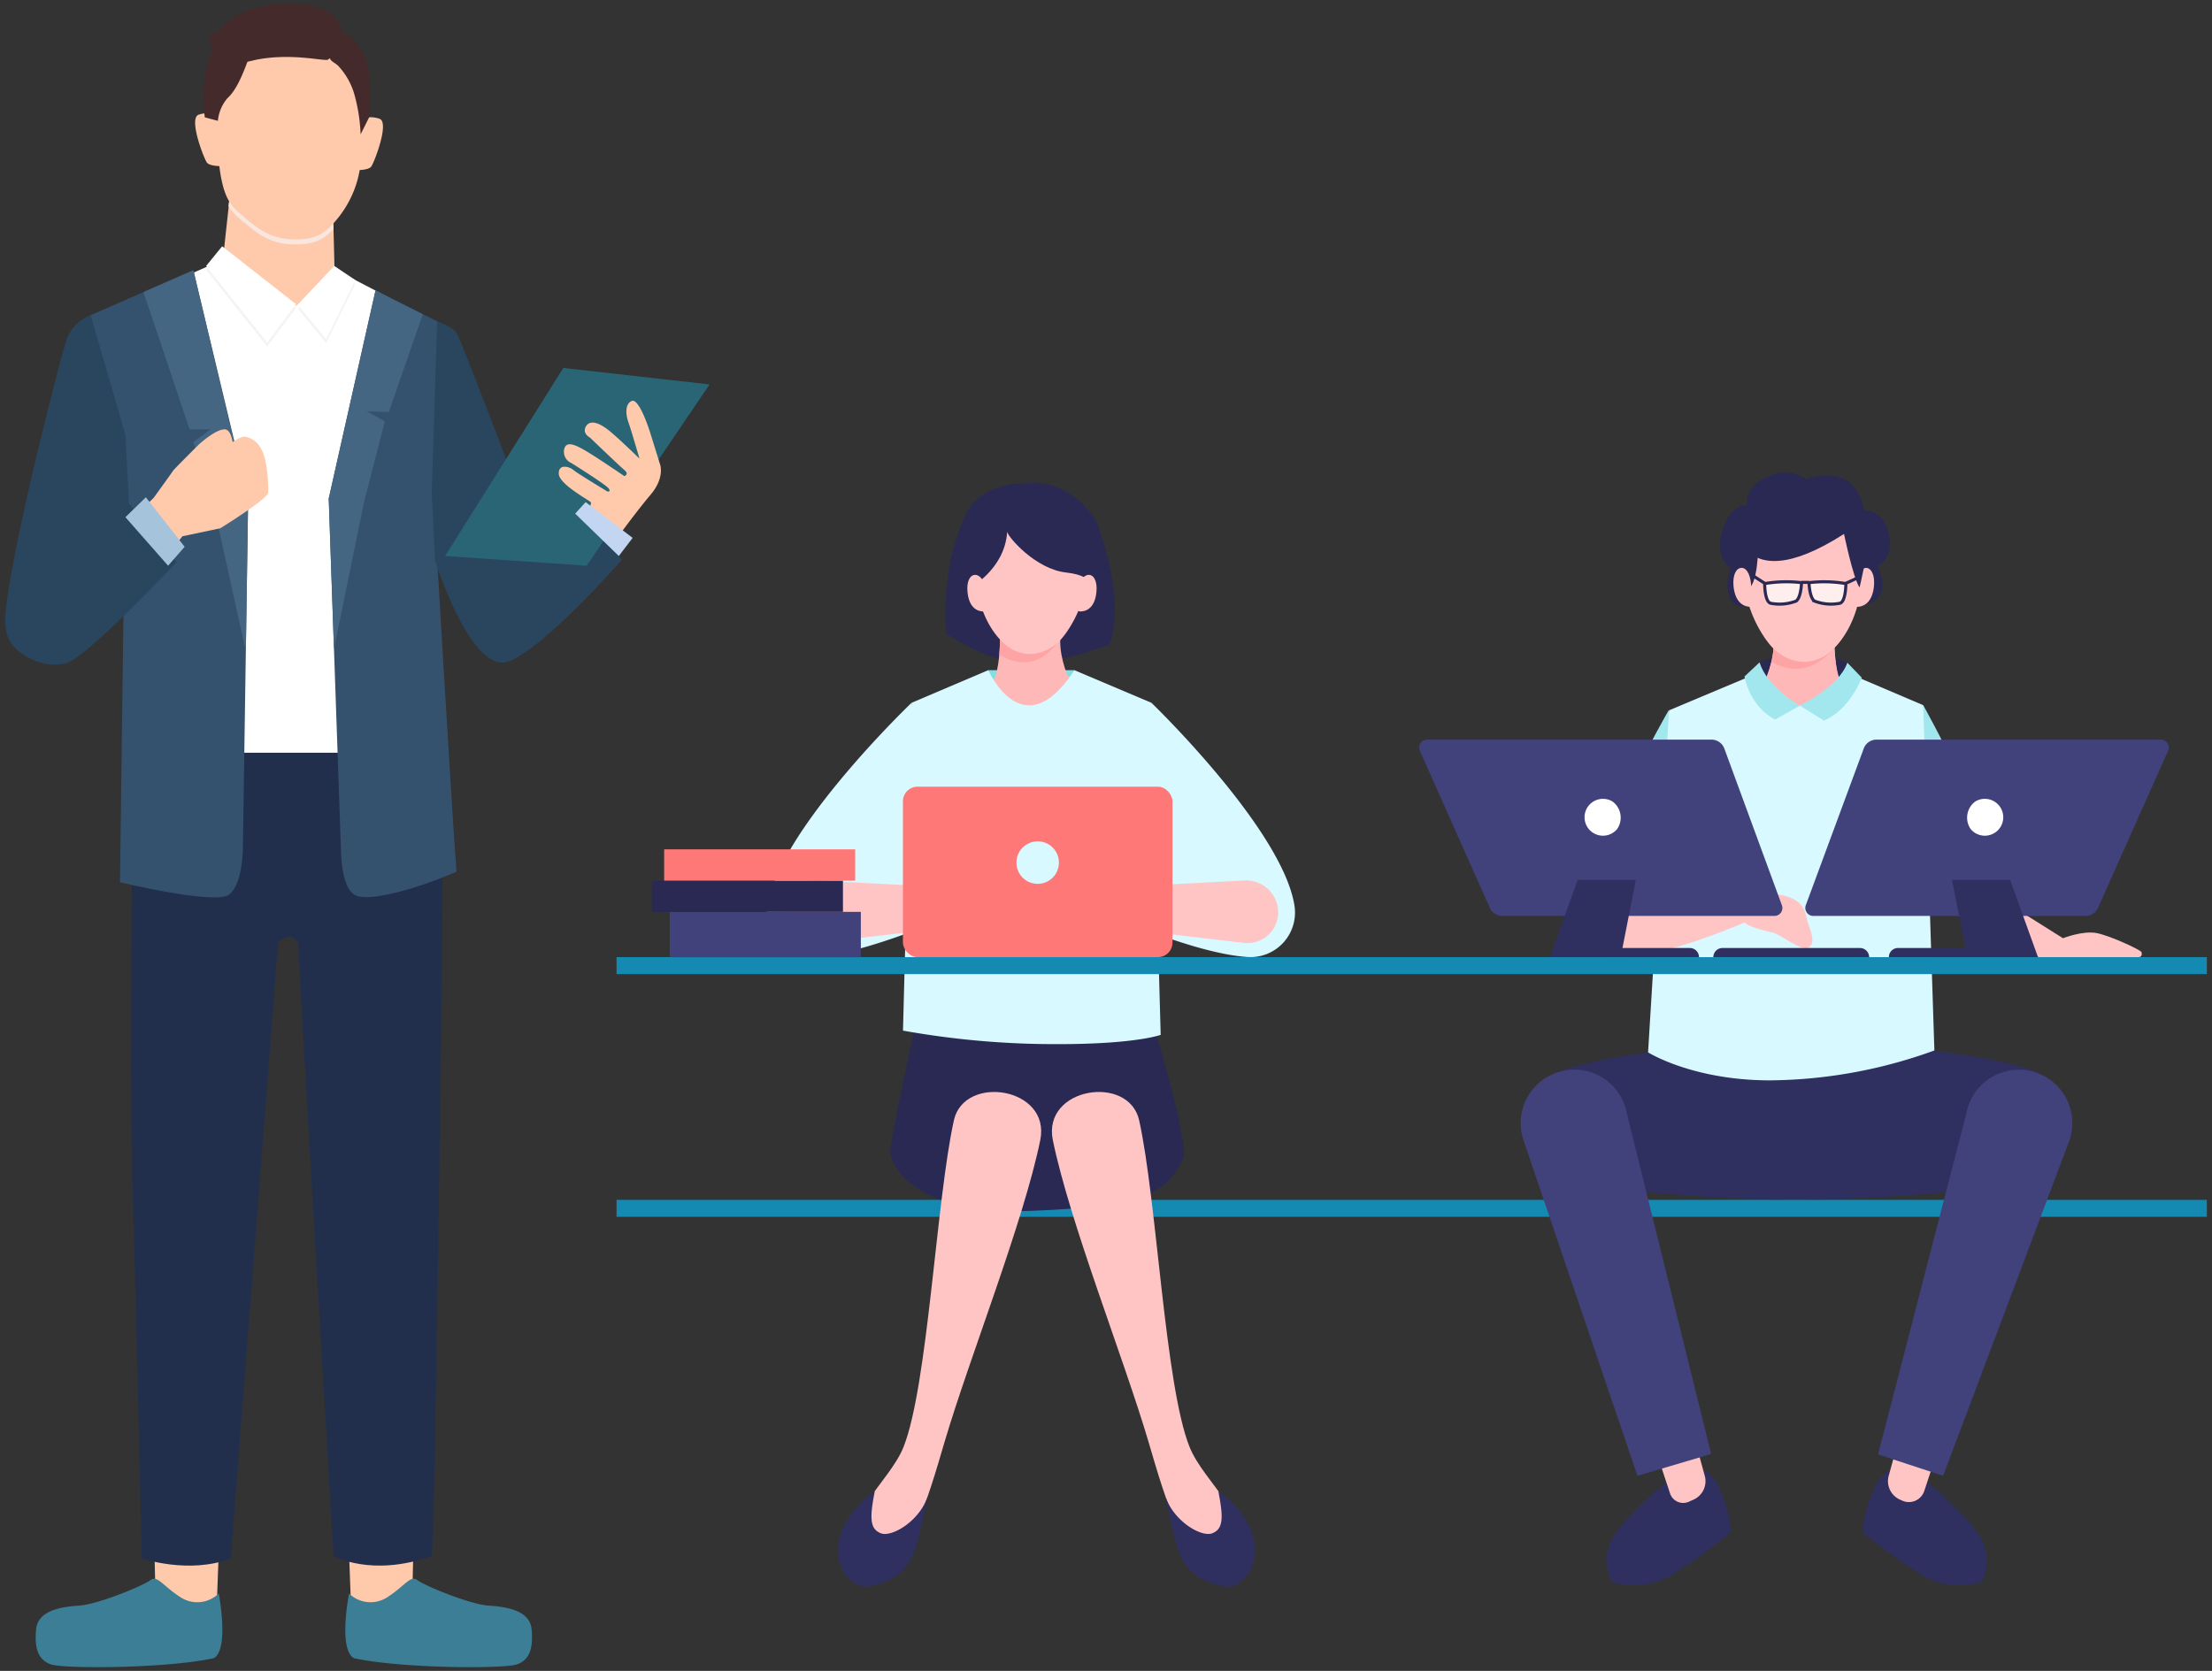 <svg xmlns="http://www.w3.org/2000/svg" width="360" height="272" viewBox="0 0 360 272">
  <rect x="0" y="0" width="360" height="272" fill="#333333" stroke="none"/>
  <g style="isolation: isolate">
    <g>
      <g>
        <g>
          <polygon points="35.6 252.61 35.26 261.84 25.34 261.05 25.09 250.71 35.6 252.61" style="fill: #ffc9ab"/>
          <path d="M35.6,259.4a5,5,0,0,1-6.36.52c-2.78-1.83-3.67-3.56-4.77-2.69s-8.49,3.94-11.6,4.14-6.73.85-7,3.9.32,4.91,2.38,5.66,18.72.7,26.54-1C37.36,268.49,35.6,259.4,35.6,259.4Z" style="fill: #3b7e96"/>
          <polygon points="56.8 252.61 57.14 261.84 67.07 261.05 67.31 250.71 56.8 252.61" style="fill: #ffc9ab"/>
          <path d="M56.81,259.4a5,5,0,0,0,6.36.52c2.78-1.83,3.66-3.56,4.77-2.69s8.49,3.94,11.59,4.14,6.74.85,7,3.9-.32,4.91-2.37,5.66-18.72.7-26.55-1C55,268.49,56.81,259.4,56.81,259.4Z" style="fill: #3b7e96"/>
          <path d="M65.72,50.11s-2.83,6.31-13.64,10.31C37,65.57,22.32,48.69,22.32,48.69s14-5.88,14-6.81c0-.13.55-5.11.9-8.29.16-1.51.29-2.62.29-2.62l16.68,2.92.09,3.42.16,6.49Z" style="fill: #ffc9ab"/>
          <path d="M21.64,119.43s-.56,57.82-.1,72.52,1.54,61.74,1.54,61.74,7.7,2.64,14.48,0l7.7-100.16s1.64-2.35,3.28,0c0,2.84,5.75,99.76,5.75,99.76s6.16,3.53,16,0c.62-9.4,1.75-101.62,1.75-109s-1.54-29.4-1.54-29.4Z" style="fill: #222f4c"/>
          <path d="M35,42.83,14.34,52s5.82,45.38,6.07,48.74,3.78,21.79,3.78,21.79h42.9L71.2,87.89l2-34.29L55.58,44.42l-7.45,5.4Z" style="fill: #fff"/>
          <path d="M54.25,37.31c-1.73,1.89-3.54,2.61-6.91,2.45-3.57-.16-5.65-1.91-7.73-3.65a11.37,11.37,0,0,1-2.42-2.52c.16-1.51.29-2.62.29-2.62l16.68,2.92Z" style="fill: #f9e6de;mix-blend-mode: multiply"/>
          <path d="M34.41,13S35.27,25.32,36,29s1.72,4.65,3.76,6.36,4.07,3.42,7.58,3.59,5.3-.66,7.09-2.78A17.13,17.13,0,0,0,58.75,26a89.23,89.23,0,0,0,0-13S56,3.55,46,4.93,34.41,13,34.41,13Z" style="fill: #ffc9ab"/>
          <path d="M35.36,18.66a4.78,4.78,0,0,0-3,0c-1.75.52.82,7.13,1.31,7.8s2.66.58,2.66.58Z" style="fill: #ffc9ab"/>
          <path d="M58.73,19.32a4.82,4.82,0,0,1,3,0c1.74.51-.82,7.12-1.31,7.79s-2.66.58-2.66.58Z" style="fill: #ffc9ab"/>
          <path d="M50,.87c.21,0,4.43.36,5.44,3.42a4.88,4.88,0,0,1-2.11,5.44c-.76.22-6-1.13-11.65,0-4.28,1-5,1.06-6.18,0S34,5.69,34,5.69a4.53,4.53,0,0,0,2.32-1.43C37.32,3.1,41.92-.35,50,.87Z" style="fill: #442a2a"/>
          <path d="M55.35,6a15.42,15.42,0,0,1-1.57,3.2c-.37.66.82,1,1.33,1.59a11.44,11.44,0,0,1,2.48,4.29,28.07,28.07,0,0,1,1.1,6.79l1.5-3s.25-5.58-.4-8.33S56.21,4,55.35,6Z" style="fill: #442a2a"/>
          <path d="M35.19,7.54a7,7,0,0,0,5.22,2.12C39.35,12.6,38.33,14.8,37,16a6.64,6.64,0,0,0-1.54,3.67l-2.13-.57S32.21,11.38,35.19,7.54Z" style="fill: #442a2a"/>
          <polygon points="36.16 40.74 48.17 50.16 43.48 56.41 33.55 43.94 36.16 40.74" style="fill: #f4f4f4"/>
          <polygon points="54.4 43.94 57.81 46.23 53.08 55.87 48.46 50.23 54.4 43.94" style="fill: #f4f4f4"/>
          <path d="M31.47,44l8.91,37.17-.85,56.89s0,5.82-2.24,7.56-17.76-2-17.76-2l.88-68.13-6.07-24Z" style="fill: #34526e"/>
          <path d="M61.11,47.3,53.5,81.16l2,57.42s0,6.21,2.47,7.22,10.34-1.28,16.32-3.9c-.74-9.6-3.58-58.16-3.58-58.16l2-30.65Z" style="fill: #34526e"/>
          <path d="M71.15,52.32s2.39.82,3.13,1.82,13.38,34.5,13.38,34.5L94,82.28l7.19,8.86s-11.93,13.71-18.16,16.45S70.8,91.25,70.8,91.25l-.53-11.11Z" style="fill: #29465e"/>
          <polygon points="72.44 90.51 91.68 59.9 115.48 62.58 95.48 92.09 72.44 90.51" style="fill: #2a6575"/>
          <polygon points="31.47 43.99 40.38 81.74 40.01 106.03 34.87 82.71 31.47 71.97 34.28 69.89 30.86 69.89 23.35 47.54 31.47 43.99" style="fill: #456682"/>
          <polygon points="61.11 47.3 53.5 81.16 54.35 105.64 59.24 81.74 62.63 68.59 59.65 66.94 63.27 67.09 68.81 51.15 61.11 47.3" style="fill: #456682"/>
          <path d="M22.32,83.66,25,81.05s3-4.14,3.16-4.41,4.21-4.29,4.21-4.29,2.77-2.54,4.22-2.45c1,0,1.27,2.07,1.27,2.07s1.5-1.1,2.21-.84a3.62,3.62,0,0,1,2.46,2c1,1.67,1.19,6,1.11,7.06S35.84,86,35.84,86L29.68,87.3,27.3,90.38Z" style="fill: #ffc9ab"/>
          <path d="M20.41,70.79,14.76,51.3a6.68,6.68,0,0,0-4.08,4.46C9.6,59.34,1.75,89.51.88,100.11c0,0-.38,3.12,1.24,5s5.24,3.74,8.61,2.87,18-16.46,18-16.46L21,82Z" style="fill: #29465e"/>
          <polygon points="20.41 84.19 23.74 80.95 30.05 89.01 27.36 92.09 20.41 84.19" style="fill: #a5c3db"/>
          <path d="M95,84.33s1.43-2.26,1.14-2.59S91,78.83,90.94,77.13s1.75-1.17,2.37-.63S98.84,80,98.84,80s.67.13.21-.5S93,75.38,93,75.38a2,2,0,0,1-1.2-2.16c.29-1.58,1.87-.83,3.86.37s5.94,3.91,5.94,3.91.88-.25,0-1S96,71.22,96,71.22s-1.28-.66-.66-1.78,2.12-.75,4,.83,4.74,4.4,4.74,4.4-1.46-5-1.79-5.88-.75-2.93.5-3.51,3,5.07,3,5.07l1.62,5.2s.87,2.16-1.54,5-5.86,7.61-5.86,7.61Z" style="fill: #ffc9ab"/>
          <polygon points="93.61 83.61 95.31 81.74 102.96 87.56 100.71 90.51 93.61 83.61" style="fill: #c2d6f2"/>
          <polygon points="36.16 40.09 48.17 49.51 43.48 55.76 33.55 43.29 36.16 40.09" style="fill: #fff"/>
          <polygon points="54.4 43.29 57.81 45.58 53.08 55.22 48.46 49.58 54.4 43.29" style="fill: #fff"/>
        </g>
        <g>
          <rect x="100.34" y="195.32" width="258.82" height="2.76" style="fill: #148ab2"/>
          <g>
            <path d="M286.37,107.82s2.39-1.34,8.14-1.24a12.41,12.41,0,0,1,6.14,1.3,4.14,4.14,0,0,1,0,3.59c-.48,1.64-9.81,4.19-13.18,2S286.37,107.82,286.37,107.82Z" style="fill: #292954"/>
            <g>
              <path d="M292.5,168.69s33.95,2.59,39.8,6.27-1.4,16.88-12.22,18.63-31.49,1.7-31.49,1.7Z" style="fill: #2f2f60"/>
              <path d="M292.5,168.69s-33.95,2.59-39.8,6.27,1.39,16.88,12.21,18.63,31.5,1.7,31.5,1.7Z" style="fill: #2f2f60"/>
              <g>
                <path d="M317.85,245c4.32,4.32,7,7.39,4.66,12.53a12.22,12.22,0,0,1-9.76-1.13,96.82,96.82,0,0,1-9.64-7,21,21,0,0,1,2.47-8.19C308.54,236.12,315.34,242.48,317.85,245Z" style="fill: #2f2f60"/>
                <path d="M311.28,226.12l-3.9,14.13a3.29,3.29,0,0,0,1.8,3.85l.4.18a2.63,2.63,0,0,0,3.59-1.57l5.16-15.6Z" style="fill: #ffc5c5"/>
                <path d="M320,181.33l-14.35,55.43,10.59,3.48,20.51-54.47a8.7,8.7,0,0,0-6-11.36h0A8.7,8.7,0,0,0,320,181.33Z" style="fill: #41417c"/>
              </g>
              <g>
                <path d="M267,245c-4.32,4.32-7.05,7.39-4.66,12.53a12.23,12.23,0,0,0,9.76-1.13,96.82,96.82,0,0,0,9.64-7,21.05,21.05,0,0,0-2.46-8.19C276.29,236.12,269.5,242.48,267,245Z" style="fill: #2f2f60"/>
                <path d="M273.56,226.12l3.89,14.13a3.29,3.29,0,0,1-1.79,3.85l-.78.35a2.25,2.25,0,0,1-3.08-1.34l-5.3-16Z" style="fill: #ffc5c5"/>
                <path d="M264.79,181.33l13.7,55.36-12,3.55L248,185.77a8.7,8.7,0,0,1,6-11.36h0A8.69,8.69,0,0,1,264.79,181.33Z" style="fill: #41417c"/>
              </g>
            </g>
            <path d="M313,114.79s11.54,20.49,13.52,33.06-23.33-11.31-23.33-11.31Z" style="fill: #a2e7ed"/>
            <path d="M324.11,145.42l11.64,7.31s3.26-1.29,5.52-.83,7.18,2.76,7.26,3.1c.22.84-.49.81-.49.81H331.77l-11.58-4.31Z" style="fill: #ffc5c5"/>
            <path d="M271.6,115.59s-13.24,22.54-13.24,35.26c0,13,20.74-1.65,20.74-1.65Z" style="fill: #a2e7ed"/>
            <path d="M298.63,99.27s-.59,8.06.81,11.5c0,0,2.28,7.23-7.36,6.46-3.42-.28-3.42-1.11-4.61-1.94-4.85-3.36,0-5,0-5s1.72-3.93,1.07-7.26S298.63,99.27,298.63,99.27Z" style="fill: #ffb8b8"/>
            <path d="M298.63,99.27s-.59,8.06.81,11.5c0,0,2.28,7.23-7.36,6.46-3.42-.28-3.42-1.11-4.61-1.94-4.85-3.36,0-5,0-5s1.72-3.93,1.07-7.26S298.63,99.27,298.63,99.27Z" style="fill: #ffb8b8"/>
            <path d="M298.51,102.27c-2-1.38-7.19-1.21-8.73-1.12-.85.5-1.35,1.13-1.2,1.93a11.35,11.35,0,0,1-.23,4.64c1.72,1.06,5.67,2.63,9.74-1.78.18-.19.33-.37.47-.55C298.51,104.29,298.5,103.21,298.51,102.27Z" style="fill: #ffa4a4"/>
            <path d="M300.45,109.44s-6.41,12.26-14.07,0l-14.74,6.19-3.42,55.68s7.22,4.56,19.88,4.56A80,80,0,0,0,314.82,171L313,114.79Z" style="fill: #d7f9ff"/>
            <path d="M262.62,147.52s-4.41,1.58-1.66,6.68c2.64,4.89,23-4.06,23-4.06s0,.65,4.66,1.71c1,.22,4.64,3,5.59,2.48,1.68-.84.1-3.32-.26-5.17-.77-4-5.76-3.54-7-3.74s-12.2.06-14.24.24C267.92,146.07,265,146.57,262.62,147.52Z" style="fill: #ffc5c5"/>
            <g>
              <path d="M300.45,98.55s8.54,1.14,5.11-6.39c0,0,2.67-.94,1.86-5.11s-4-4-4-4-.77-4.67-4.31-5.4-5,.39-5,.39a6.39,6.39,0,0,0-6.54-.39c-3.88,1.76-3.24,4.6-3.24,4.6s-2.61-.46-4,4.11,1.34,6.08,1.34,6.08-1.45,3.81.4,5.66,5.25-1.22,5.25-1.22l2.39,2.8Z" style="fill: #292954"/>
              <path d="M302,85.09a12.53,12.53,0,0,1,1.18,4.69c.15,3.36-.09,9.19-3,13.64-4.29,6.64-9.86,4.36-12.19,1.46-.2-.24-.38-.49-.57-.74a20.44,20.44,0,0,1-3.62-9.59l-.26-2.25a9.8,9.8,0,0,1,.3-3.81h0c1.05-3.67,3.23-6.88,7-7l4.58-.14c2.22-.08,5.56,1.75,6.5,3.76Z" style="fill: #ffc5c5"/>
              <path d="M282.76,86.7s-.58,5.53,1.41,9.09c2,.36,2-7.41,2-7.41Z" style="fill: #292954"/>
              <path d="M301.12,95.63c0,1.74.14,3.15,1.08,3.15s2.49-.49,2.78-3.34c.17-1.73-.38-3-1.32-3A3.27,3.27,0,0,0,301.12,95.63Z" style="fill: #ffc5c5"/>
              <path d="M285,95.65c0,1.74.85,3.13-.09,3.13s-2.49-.49-2.78-3.34c-.17-1.73.38-3,1.32-3S285,93.91,285,95.65Z" style="fill: #ffc5c5"/>
              <path d="M302.64,95.63s1.49-6.07,1.49-8.93-1.63-7.46-5.21-6c0,0-.75-3-5.88-1.39s-7.23,5.82-11.06,4.06c0,0-.11,15.23,18.13,3.55C300.11,86.9,301.61,94.17,302.64,95.63Z" style="fill: #292954"/>
            </g>
            <g>
              <path d="M295.11,149.1h44.34a2.2,2.2,0,0,0,2-1.31l11.4-25.57a1.29,1.29,0,0,0-1.18-1.82H305.4a2.22,2.22,0,0,0-2.08,1.45l-9.43,25.51A1.3,1.3,0,0,0,295.11,149.1Z" style="fill: #41417c"/>
              <polygon points="327.15 143.25 331.68 155.81 320.16 155.81 317.69 143.25 327.15 143.25" style="fill: #2f2f60"/>
              <path d="M308.9,154.32h19.69v1.49H307.41A1.49,1.49,0,0,1,308.9,154.32Z" style="fill: #2f2f60"/>
              <path d="M280.34,154.32H302.7a1.5,1.5,0,0,1,1.5,1.49H278.84A1.5,1.5,0,0,1,280.34,154.32Z" style="fill: #2f2f60"/>
              <path d="M321.48,130.47a3,3,0,1,1-.74,4.51A3.26,3.26,0,0,1,321.48,130.47Z" style="fill: #fff"/>
            </g>
            <g>
              <path d="M288.81,149.1H244.47a2.22,2.22,0,0,1-2-1.31l-11.39-25.57a1.29,1.29,0,0,1,1.18-1.82h46.29a2.24,2.24,0,0,1,2.08,1.45L290,147.36A1.29,1.29,0,0,1,288.81,149.1Z" style="fill: #41417c"/>
              <polygon points="256.76 143.25 252.24 155.81 263.76 155.81 266.23 143.25 256.76 143.25" style="fill: #2f2f60"/>
              <path d="M275,154.32H255.32v1.49h21.19A1.5,1.5,0,0,0,275,154.32Z" style="fill: #2f2f60"/>
              <path d="M262.43,130.47a3,3,0,1,0,.74,4.51A3.26,3.26,0,0,0,262.43,130.47Z" style="fill: #fff"/>
            </g>
            <g>
              <g>
                <path d="M287.2,95a21.07,21.07,0,0,1,6-.15s-.07,2.46-.9,3a7.55,7.55,0,0,1-4.14.35C287.17,97.91,287.2,95,287.2,95Z" style="fill: #fee;stroke: #292954;stroke-miterlimit: 10;stroke-width: 0.5px"/>
                <path d="M300.41,95a21.17,21.17,0,0,0-6-.15s.07,2.46.91,3a7.51,7.51,0,0,0,4.13.35C300.43,97.91,300.41,95,300.41,95Z" style="fill: #fee;stroke: #292954;stroke-miterlimit: 10;stroke-width: 0.5px"/>
                <line x1="293.17" y1="94.8" x2="294.43" y2="94.8" style="fill: none;stroke: #292954;stroke-miterlimit: 10;stroke-width: 0.5px"/>
              </g>
              <line x1="285.18" y1="93.65" x2="287.2" y2="94.95" style="fill: none;stroke: #292954;stroke-miterlimit: 10;stroke-width: 0.5px"/>
              <line x1="300.41" y1="94.95" x2="302.82" y2="93.85" style="fill: none;stroke: #292954;stroke-miterlimit: 10;stroke-width: 0.5px"/>
            </g>
            <g>
              <path d="M286.37,107.82l-2.46,2.31s.81,4.89,5,7l4-2.25S287.56,111.85,286.37,107.82Z" style="fill: #a2e7ed"/>
              <path d="M300.65,107.88l2.35,2.43s-1.83,5.12-6.15,7l-3.93-2.45S299.27,111.85,300.65,107.88Z" style="fill: #a2e7ed"/>
            </g>
          </g>
          <g>
            <path d="M148.77,167.77s-3.88,17.78-3.88,19.75,3.67,10.3,22.92,9.59,22.29-3.34,24.69-8.46c1.16-2.47-5-22.59-5-22.59Z" style="fill: #292954"/>
            <path d="M180.54,105c2.22-6.07-.06-14.14-1.67-19-1.18-3.56-5.8-7.36-10.15-7.36S159.34,79,157.07,84c-1.52,3.33-3.68,9.41-3.12,19.16C164.78,109.8,168.88,108.76,180.54,105Z" style="fill: #292954"/>
            <polygon points="160.85 109.09 174.84 109.09 174.84 113.31 169.18 116.83 162.08 116.11 160.85 109.09" style="fill: #83dee2"/>
            <path d="M162.66,99s.59,8-.8,11.44c0,0-9.1,4.62,7.31,6.43,3.39.37,3.4-1.11,4.59-1.93,4.82-3.34,0-4.93,0-4.93s-1.71-3.9-1.07-7.21S162.66,99,162.66,99Z" style="fill: #ffb8b8"/>
            <path d="M162.73,100.33a52.06,52.06,0,0,1-.1,6.24c1.61,1,5.77,2.9,9.31-1.77a5.3,5.3,0,0,0,.58-.93,8.06,8.06,0,0,1,.13-1.1,1.35,1.35,0,0,0-.18-1C170.92,99.82,164.57,100.18,162.73,100.33Z" style="fill: #ffa4a4"/>
            <path d="M159.72,85a11.69,11.69,0,0,0-1.12,4.45c-.14,3.18.08,8.7,2.81,12.92,4.06,6.29,9.34,4.13,11.54,1.38.19-.23.37-.47.54-.7A19.31,19.31,0,0,0,176.92,94l.25-2.14a9.31,9.31,0,0,0-.29-3.6h0c-1-3.48-3-6.52-6.67-6.66l-4.34-.13c-2.09-.07-5.26,1.66-6.15,3.56Z" style="fill: #ffc5c5"/>
            <path d="M160.85,109.09s5.65,12.89,14,0l12.56,5.32,1.49,54.05s-4,1.51-16.61,1.51a140.21,140.21,0,0,1-25.33-2.2l1.4-53.36Z" style="fill: #d7f9ff"/>
            <path d="M187.4,114.41s21.3,20.54,23.27,33a7.25,7.25,0,0,1-7.75,8.37c-8.61-.6-22.38-6.85-22.38-6.85Z" style="fill: #d7f9ff"/>
            <path d="M202.5,153.5l-19.63-2.32.65-6.85,19-1A5.21,5.21,0,0,1,208,149h0A5,5,0,0,1,202.5,153.5Z" style="fill: #ffc5c5"/>
            <path d="M148.35,114.41s-21.49,20.54-23.46,33a7.26,7.26,0,0,0,7.76,8.37c8.6-.6,22.37-6.85,22.37-6.85Z" style="fill: #d7f9ff"/>
            <path d="M133.06,153.5l19.63-2.32-.65-6.85-19-1a5.21,5.21,0,0,0-5.46,5.61h0A5,5,0,0,0,133.06,153.5Z" style="fill: #ffc5c5"/>
            <path d="M157.58,95.85s5.94-3,6.34-9.3c0,.7,4.53,6.1,9.61,6.65s4.38,3.12,4.38,3.12,3-12.42-5-14.86-12,.35-13.57,1.62C155.93,85.77,157.29,93.18,157.58,95.85Z" style="fill: #292954"/>
            <path d="M175.41,96.54c0,1.64-.49,3,.4,3s2.36-.46,2.63-3.16c.17-1.64-.36-2.8-1.25-2.8S175.41,94.89,175.41,96.54Z" style="fill: #ffc5c5"/>
            <path d="M160.49,96.54c0,1.64.5,3-.4,3s-2.36-.46-2.63-3.16c-.17-1.64.36-2.8,1.25-2.8S160.49,94.89,160.49,96.54Z" style="fill: #ffc5c5"/>
            <rect x="146.95" y="128.06" width="43.87" height="27.75" rx="2.38" style="fill: #ff7878"/>
            <circle cx="168.88" cy="140.42" r="3.46" style="fill: #d7f9ff"/>
            <g>
              <path d="M169.3,185.61c-2.75,13.4-11.52,35.42-15.54,49-2.45,8.26-6.94,25.16-13.17,18-4.53-5.23,4.12-11.13,6.47-17.09,3.95-10,5.31-40.14,8.18-53.13C156.91,174.8,171.07,177,169.3,185.61Z" style="fill: #ffc5c5"/>
              <path d="M142.37,242.77c-.9,4.49-.74,6.16,1,6.83s6.19-1.91,7.58-5.91c-1.73,8.33-2.18,9.82-3.91,11.82s-5.93,3.24-7.31,2.58c-2.86-1.38-4.34-5.16-2.6-9.16A14.86,14.86,0,0,1,142.37,242.77Z" style="fill: #2f2f60"/>
            </g>
            <g>
              <path d="M171.35,185.61c2.75,13.4,11.52,35.42,15.54,49,2.45,8.26,6.94,25.16,13.17,18,4.53-5.23-4.12-11.13-6.47-17.09-4-10-5.31-40.14-8.19-53.13C183.73,174.8,169.58,177,171.35,185.61Z" style="fill: #ffc5c5"/>
              <path d="M198.28,242.77c.9,4.49.74,6.16-1,6.83s-6.19-1.91-7.58-5.91c1.73,8.33,2.18,9.82,3.91,11.82s5.93,3.24,7.31,2.58c2.86-1.38,4.34-5.16,2.6-9.16A14.86,14.86,0,0,0,198.28,242.77Z" style="fill: #2f2f60"/>
            </g>
          </g>
          <rect x="100.34" y="155.81" width="258.82" height="2.76" style="fill: #148ab2"/>
          <g>
            <rect x="109.01" y="148.44" width="31.09" height="7.39" style="fill: #41417c"/>
            <rect x="106.1" y="143.35" width="31.09" height="5.09" style="fill: #292954"/>
            <rect x="108.09" y="138.26" width="31.09" height="5.09" style="fill: #ff7878"/>
          </g>
        </g>
      </g>
      <rect width="360" height="272" style="fill: none"/>
    </g>
  </g>
</svg>
